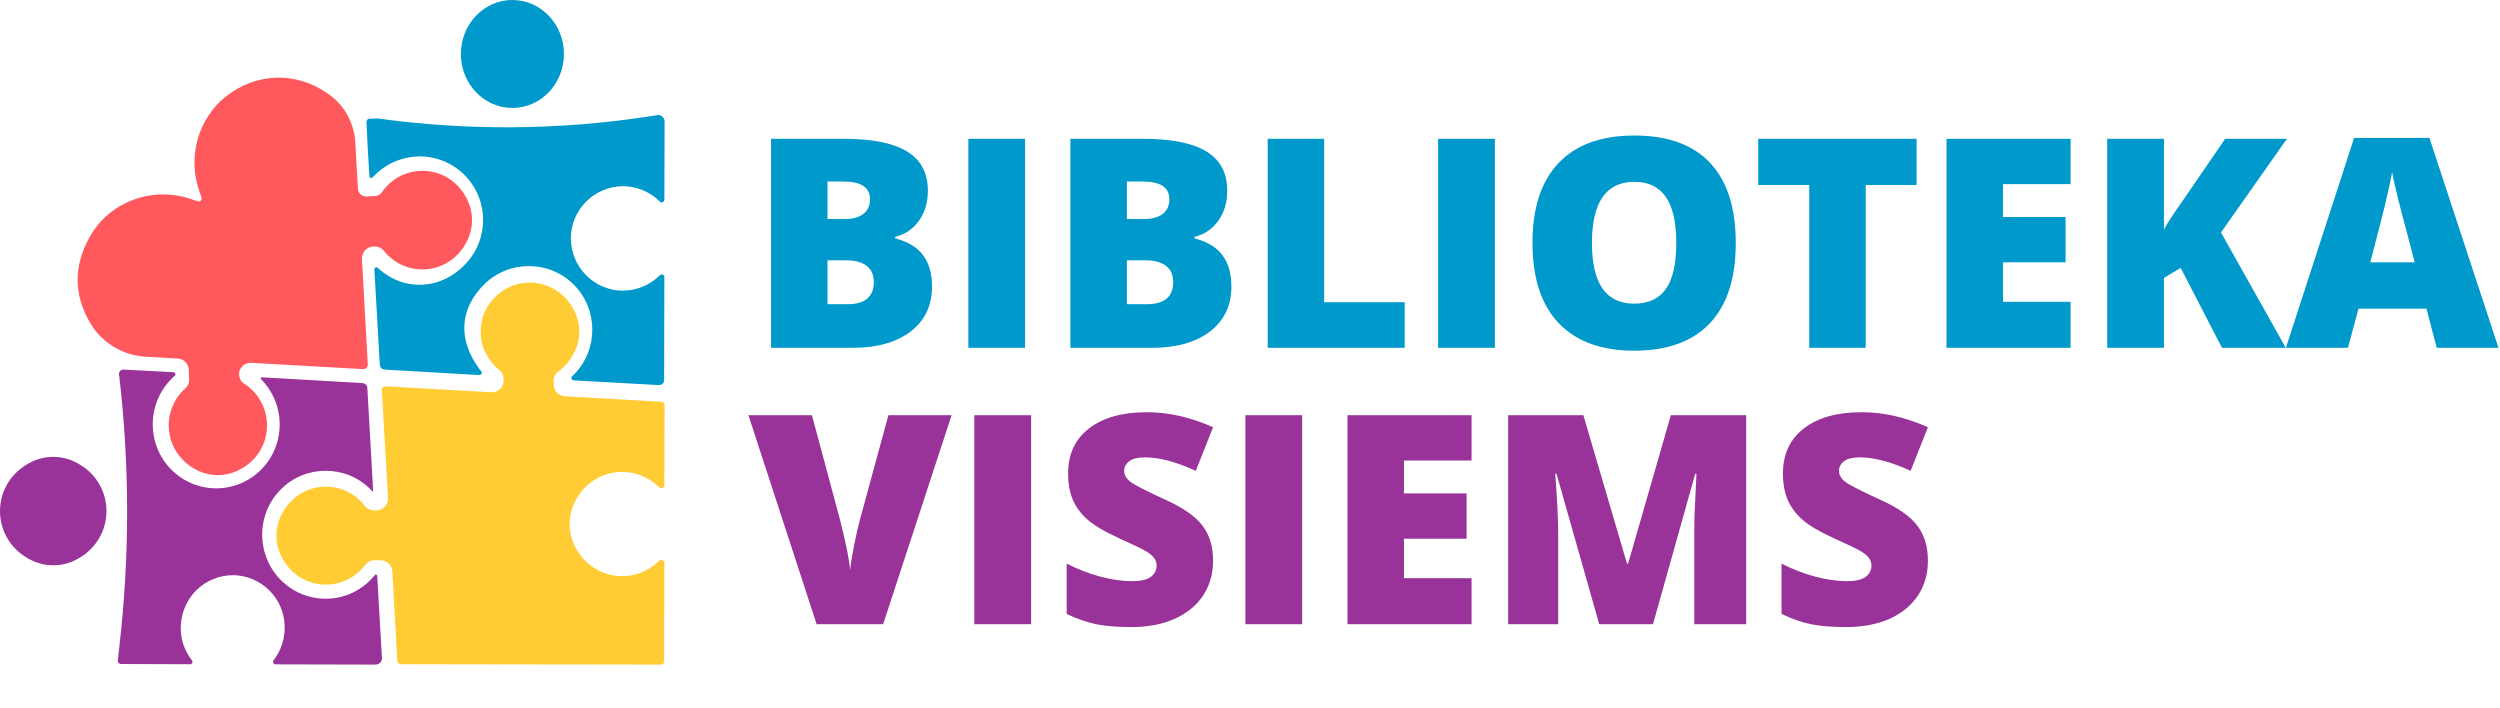 <svg width="805" height="228" viewBox="0 0 805 228" fill="none" xmlns="http://www.w3.org/2000/svg">
<path d="M23.788 180.574C37.802 174.103 37.764 154.997 23.788 148.565C19.573 146.612 14.711 146.612 10.496 148.565C-3.518 155.035 -3.48 174.142 10.496 180.574C14.711 182.527 19.573 182.527 23.788 180.574Z" fill="#993399"/>
<path d="M120.707 185.169C120.327 185.628 119.909 186.126 119.492 186.547C119.036 187.007 118.618 187.428 118.124 187.849C114.251 191.218 109.427 192.865 104.642 192.788C99.819 192.75 95.034 190.989 91.236 187.543C86.831 183.561 84.59 178.162 84.438 172.725C84.286 167.288 86.261 161.774 90.401 157.601C94.388 153.58 99.629 151.589 104.87 151.589C110.111 151.589 115.352 153.58 119.34 157.601C119.492 157.754 119.605 157.869 119.757 158.022C119.909 158.175 120.023 158.29 120.175 158.443L118.276 124.826C118.276 124.443 118.086 124.098 117.821 123.83C117.555 123.562 117.213 123.371 116.833 123.371L100.541 122.414L84.362 121.495C84.21 121.495 84.058 121.571 83.983 121.724C83.945 121.839 83.945 121.992 84.058 122.107C88.16 126.242 90.173 131.718 90.059 137.193C89.907 142.63 87.666 148.029 83.261 152.011C79.425 155.495 74.488 157.256 69.627 157.256C64.766 157.256 59.829 155.495 55.993 152.011C51.588 148.029 49.347 142.63 49.195 137.193C49.043 131.756 51.018 126.242 55.158 122.069C55.347 121.877 55.499 121.724 55.689 121.533C55.879 121.341 56.031 121.188 56.259 121.035C56.487 120.805 56.525 120.537 56.449 120.308C56.373 120.078 56.145 119.848 55.841 119.848L39.815 119.006C39.397 118.968 39.017 119.121 38.751 119.389C38.486 119.657 38.296 120.001 38.296 120.461L38.334 120.576C41.789 149.866 41.789 179.425 38.371 208.678L37.916 212.736C37.916 213.043 38.03 213.311 38.22 213.502C38.41 213.694 38.675 213.809 38.979 213.809L61.234 213.885C61.538 213.885 61.804 213.694 61.918 213.426C62.032 213.158 62.032 212.851 61.804 212.622C59.183 209.291 57.968 205.232 58.234 201.212C58.5 197.191 60.057 193.248 63.095 190.184C66.361 186.892 70.652 185.245 74.944 185.207C79.197 185.207 83.527 186.892 86.793 190.184C89.831 193.248 91.464 197.191 91.654 201.212C91.844 205.232 90.667 209.329 88.084 212.622C87.894 212.89 87.894 213.196 88.008 213.464C88.122 213.732 88.388 213.923 88.692 213.923L120.973 214C121.58 214 122.074 213.732 122.454 213.349C122.834 212.966 123.061 212.43 122.985 211.818L121.466 185.475C121.466 185.245 121.314 185.092 121.125 185.054C121.011 184.939 120.821 184.977 120.707 185.169Z" fill="#993399"/>
<path d="M181.587 17.383C181.587 7.783 174.158 0 164.993 0C155.829 0 148.4 7.783 148.4 17.383C148.4 26.983 155.829 34.766 164.993 34.766C174.158 34.766 181.587 26.983 181.587 17.383Z" fill="#0099CC"/>
<path d="M212.025 37.007L208.152 37.616C179.483 41.916 150.358 42.107 121.651 38.149H121.575C121.499 38.149 121.461 38.111 121.423 38.149L120.246 38.187L118.993 38.225C118.689 38.225 118.424 38.339 118.272 38.568C118.12 38.796 117.968 39.024 118.006 39.367L118.424 48.005L118.955 56.758C118.993 57.024 119.145 57.176 119.335 57.29C119.563 57.367 119.753 57.328 119.942 57.138C120.056 57.024 120.17 56.91 120.322 56.758C120.436 56.643 120.55 56.529 120.702 56.377C124.803 52.267 130.271 50.288 135.663 50.364C141.055 50.517 146.409 52.762 150.358 57.176C153.814 61.02 155.561 65.967 155.561 70.838C155.561 75.709 153.814 80.656 150.358 84.499C146.409 88.914 141.435 91.311 136.385 91.654C131.334 91.996 126.17 90.322 121.879 86.478C121.879 86.478 121.841 86.44 121.803 86.402C121.765 86.364 121.727 86.326 121.651 86.25C121.461 86.06 121.196 86.022 120.93 86.136C120.702 86.212 120.55 86.44 120.55 86.745L122.297 117.417C122.335 117.835 122.487 118.216 122.79 118.52C123.056 118.787 123.474 118.977 123.892 119.015L154.345 120.765C154.649 120.765 154.915 120.575 155.067 120.347C155.219 120.118 155.181 119.776 154.953 119.548C154.763 119.357 154.649 119.167 154.535 119.053C154.421 118.939 154.345 118.787 154.345 118.787C150.928 114.144 149.295 109.387 149.523 104.744C149.751 100.102 151.839 95.649 155.826 91.654C159.813 87.658 165.054 85.679 170.294 85.679C175.534 85.679 180.774 87.658 184.761 91.654C188.748 95.649 190.723 100.901 190.723 106.152C190.723 111.404 188.748 116.655 184.761 120.651C184.685 120.727 184.571 120.841 184.495 120.918C184.42 120.994 184.306 121.108 184.23 121.184C184.002 121.412 183.926 121.717 184.04 121.983C184.154 122.25 184.382 122.478 184.685 122.478L212.177 124C212.633 124 213.013 123.848 213.354 123.581C213.658 123.277 213.81 122.896 213.848 122.478L213.924 89.218C213.924 88.838 213.696 88.533 213.392 88.457C213.089 88.305 212.709 88.381 212.443 88.647C209.178 91.92 204.887 93.556 200.596 93.594C196.343 93.594 192.052 91.958 188.748 88.647C185.483 85.375 183.85 81.075 183.812 76.774C183.812 72.512 185.445 68.212 188.748 64.901C192.014 61.629 196.305 59.992 200.596 59.954C204.849 59.954 209.178 61.629 212.443 64.901C212.709 65.168 213.089 65.244 213.392 65.091C213.696 64.939 213.962 64.673 213.924 64.254L214 39.062C214 38.529 213.772 38.073 213.43 37.73C213.089 37.388 212.557 37.007 212.025 37.007Z" fill="#0099CC"/>
<path d="M181.852 127.596C179.914 127.482 178.394 125.962 178.318 124.062L178.28 122.808C178.204 121.516 178.812 120.3 179.838 119.578C182.27 117.83 184.284 115.285 185.576 111.941C186.906 108.407 186.868 104.494 185.348 100.998C179.572 87.699 161.674 87.661 155.86 100.922C154.606 103.772 154.416 108.597 155.48 111.561C156.62 114.829 158.52 117.336 160.762 119.122C161.598 119.806 162.092 120.756 162.13 121.858L162.168 122.352C162.282 124.594 160.458 126.418 158.216 126.304L124.017 124.404C123.447 124.366 122.953 124.86 122.953 125.468L124.929 160.349C125.043 162.515 123.333 164.3 121.167 164.338H120.407C119.267 164.338 118.127 163.806 117.443 162.894C117.025 162.325 116.607 161.831 116.113 161.337C108.551 153.775 95.289 155.485 90.311 166.39C88.563 170.266 88.563 174.673 90.311 178.549C95.251 189.492 108.551 191.164 116.113 183.603C116.645 183.071 117.101 182.539 117.557 181.931C118.279 180.981 119.381 180.411 120.597 180.411L122.573 180.411C124.549 180.411 126.183 181.969 126.335 183.945L127.931 212.746C127.969 213.392 128.501 213.848 129.147 213.886L212.86 214C213.392 214 213.848 213.544 213.848 213.012L213.924 181.323C213.924 180.411 212.822 179.993 212.214 180.601C204.196 188.618 190.06 186.794 184.778 175.205C182.916 171.14 182.954 166.39 184.778 162.287C190.022 150.66 204.196 148.874 212.214 156.891L212.252 156.929C212.86 157.537 213.962 157.119 213.924 156.245L214 130.407C214 129.875 213.582 129.381 213.05 129.381L181.852 127.596Z" fill="#FFCC33"/>
<path d="M57.222 115.454C59.167 115.569 60.73 117.137 60.769 119.088L60.883 122.11C60.959 123.258 60.464 124.367 59.586 125.094C59.396 125.285 59.167 125.515 58.976 125.706C51.388 133.319 53.104 146.669 64.048 151.68C67.937 153.44 72.361 153.44 76.25 151.68C87.232 146.707 88.91 133.319 81.322 125.706C80.521 124.903 79.644 124.176 78.691 123.602C77.661 122.952 77.051 121.881 76.975 120.657C76.86 118.476 78.691 116.716 80.864 116.831L116.899 118.859C117.776 118.897 118.463 118.208 118.425 117.329L116.556 83.398C116.442 81.294 118.043 79.534 120.102 79.381H120.484C121.704 79.305 122.886 79.878 123.649 80.796C123.992 81.217 124.373 81.676 124.793 82.097C132.381 89.71 145.689 87.988 150.684 77.009C152.439 73.107 152.439 68.67 150.684 64.768C145.727 53.751 132.381 52.068 124.793 59.68C124.106 60.369 123.496 61.134 122.924 61.937C122.467 62.626 121.704 63.085 120.827 63.123L118.081 63.276C116.594 63.391 115.336 62.205 115.26 60.752L114.383 45.412C113.925 39.597 110.989 34.204 106.337 30.684C106.07 30.493 105.841 30.34 105.574 30.149C95.316 22.919 82.389 23.34 72.59 31.181C63.934 38.182 60.044 50.5 64.429 62.32C64.582 62.703 64.696 63.123 64.887 63.544C65.154 64.347 64.429 65.074 63.628 64.806C62.599 64.462 61.684 64.156 60.769 63.85C48.452 60.063 35.182 65.112 28.928 76.206C23.666 85.54 23.628 95.065 29.195 104.246C29.233 104.284 29.271 104.322 29.271 104.399C33.084 110.596 39.796 114.498 47.041 114.88L57.222 115.454Z" fill="#FF595E"/>
<path d="M248.274 44.697H271.751C280.897 44.697 287.679 46.063 292.099 48.794C296.549 51.495 298.774 55.715 298.774 61.454C298.774 65.228 297.807 68.451 295.874 71.121C293.94 73.791 291.393 75.51 288.232 76.277V76.737C292.406 77.842 295.429 79.683 297.301 82.261C299.173 84.839 300.109 88.185 300.109 92.297C300.109 98.404 297.807 103.223 293.204 106.752C288.631 110.251 282.385 112 274.467 112H248.274V44.697ZM266.457 70.522H271.935C274.544 70.522 276.554 69.985 277.966 68.911C279.408 67.837 280.13 66.241 280.13 64.124C280.13 60.349 277.276 58.461 271.567 58.461H266.457V70.522ZM266.457 83.827V97.959H272.856C278.534 97.959 281.373 95.566 281.373 90.778C281.373 88.537 280.605 86.819 279.071 85.622C277.567 84.425 275.373 83.827 272.488 83.827H266.457ZM311.802 112V44.697H330.078V112H311.802ZM344.671 44.697H368.149C377.294 44.697 384.077 46.063 388.496 48.794C392.946 51.495 395.171 55.715 395.171 61.454C395.171 65.228 394.204 68.451 392.271 71.121C390.337 73.791 387.79 75.51 384.629 76.277V76.737C388.803 77.842 391.826 79.683 393.698 82.261C395.57 84.839 396.506 88.185 396.506 92.297C396.506 98.404 394.204 103.223 389.601 106.752C385.028 110.251 378.783 112 370.865 112H344.671V44.697ZM362.855 70.522H368.333C370.941 70.522 372.952 69.985 374.363 68.911C375.806 67.837 376.527 66.241 376.527 64.124C376.527 60.349 373.673 58.461 367.964 58.461H362.855V70.522ZM362.855 83.827V97.959H369.253C374.931 97.959 377.77 95.566 377.77 90.778C377.77 88.537 377.003 86.819 375.468 85.622C373.964 84.425 371.77 83.827 368.885 83.827H362.855ZM408.199 112V44.697H426.383V97.315H452.3V112H408.199ZM463.073 112V44.697H481.348V112H463.073ZM558.917 78.256C558.917 89.581 556.14 98.189 550.585 104.082C545.03 109.974 536.897 112.921 526.187 112.921C515.629 112.921 507.527 109.959 501.88 104.036C496.264 98.113 493.456 89.489 493.456 78.164C493.456 66.963 496.248 58.415 501.834 52.523C507.45 46.6 515.598 43.638 526.279 43.638C536.989 43.638 545.107 46.569 550.631 52.431C556.155 58.293 558.917 66.901 558.917 78.256ZM512.606 78.256C512.606 91.269 517.133 97.775 526.187 97.775C530.79 97.775 534.197 96.195 536.406 93.034C538.647 89.873 539.767 84.947 539.767 78.256C539.767 71.535 538.631 66.579 536.36 63.387C534.12 60.165 530.759 58.553 526.279 58.553C517.164 58.553 512.606 65.121 512.606 78.256ZM600.763 112H582.579V59.566H566.145V44.697H617.152V59.566H600.763V112ZM666.731 112H626.773V44.697H666.731V59.29H644.957V69.878H665.12V84.471H644.957V97.177H666.731V112ZM736.014 112H715.482L702.178 86.266L696.792 89.489V112H678.516V44.697H696.792V73.929C697.713 72.118 699.569 69.249 702.362 65.321L716.495 44.697H736.382L715.16 74.85L736.014 112ZM784.627 112L781.312 99.386H759.446L756.039 112H736.06L758.019 44.421H782.279L804.514 112H784.627ZM777.537 84.471L774.637 73.423C773.962 70.968 773.133 67.791 772.151 63.894C771.2 59.996 770.571 57.203 770.264 55.515C769.988 57.08 769.435 59.658 768.607 63.249C767.809 66.84 766.013 73.914 763.22 84.471H777.537Z" fill="#0099CC"/>
<path d="M286.068 133.697H306.416L284.365 201H262.959L241 133.697H261.44L270.6 167.809C272.503 175.389 273.547 180.668 273.731 183.645C273.946 181.497 274.375 178.811 275.02 175.589C275.664 172.366 276.232 169.834 276.723 167.993L286.068 133.697ZM313.735 201V133.697H332.011V201H313.735ZM390.614 180.56C390.614 184.734 389.555 188.448 387.437 191.701C385.32 194.923 382.266 197.44 378.276 199.251C374.287 201.031 369.606 201.921 364.236 201.921C359.755 201.921 355.995 201.614 352.957 201C349.919 200.356 346.758 199.251 343.474 197.685V181.481C346.942 183.261 350.548 184.658 354.292 185.67C358.036 186.652 361.473 187.143 364.604 187.143C367.305 187.143 369.284 186.683 370.542 185.762C371.801 184.811 372.43 183.599 372.43 182.126C372.43 181.205 372.169 180.407 371.647 179.732C371.156 179.026 370.343 178.32 369.207 177.614C368.102 176.908 365.126 175.466 360.277 173.287C355.888 171.292 352.589 169.359 350.379 167.487C348.2 165.614 346.573 163.466 345.499 161.042C344.456 158.617 343.934 155.748 343.934 152.433C343.934 146.234 346.19 141.4 350.701 137.932C355.213 134.464 361.412 132.73 369.299 132.73C376.266 132.73 383.371 134.341 390.614 137.564L385.043 151.605C378.752 148.72 373.32 147.277 368.747 147.277C366.384 147.277 364.665 147.692 363.591 148.52C362.517 149.349 361.98 150.377 361.98 151.605C361.98 152.924 362.655 154.106 364.005 155.149C365.386 156.193 369.1 158.095 375.146 160.858C380.946 163.466 384.967 166.274 387.207 169.282C389.478 172.259 390.614 176.018 390.614 180.56ZM401.017 201V133.697H419.293V201H401.017ZM473.845 201H433.886V133.697H473.845V148.29H452.07V158.878H472.234V173.471H452.07V186.177H473.845V201ZM514.954 201L501.19 152.525H500.775C501.42 160.781 501.742 167.195 501.742 171.768V201H485.63V133.697H509.844L523.885 181.481H524.253L538.017 133.697H562.278V201H545.567V171.492C545.567 169.957 545.583 168.254 545.613 166.382C545.675 164.51 545.889 159.921 546.258 152.617H545.843L532.263 201H514.954ZM620.788 180.56C620.788 184.734 619.729 188.448 617.612 191.701C615.494 194.923 612.441 197.44 608.451 199.251C604.461 201.031 599.781 201.921 594.41 201.921C589.93 201.921 586.17 201.614 583.132 201C580.093 200.356 576.932 199.251 573.649 197.685V181.481C577.116 183.261 580.723 184.658 584.467 185.67C588.211 186.652 591.648 187.143 594.779 187.143C597.479 187.143 599.459 186.683 600.717 185.762C601.975 184.811 602.604 183.599 602.604 182.126C602.604 181.205 602.344 180.407 601.822 179.732C601.331 179.026 600.518 178.32 599.382 177.614C598.277 176.908 595.3 175.466 590.451 173.287C586.063 171.292 582.763 169.359 580.554 167.487C578.375 165.614 576.748 163.466 575.674 161.042C574.631 158.617 574.109 155.748 574.109 152.433C574.109 146.234 576.365 141.4 580.876 137.932C585.387 134.464 591.587 132.73 599.474 132.73C606.441 132.73 613.545 134.341 620.788 137.564L615.218 151.605C608.927 148.72 603.495 147.277 598.922 147.277C596.559 147.277 594.84 147.692 593.766 148.52C592.692 149.349 592.155 150.377 592.155 151.605C592.155 152.924 592.83 154.106 594.18 155.149C595.561 156.193 599.275 158.095 605.321 160.858C611.121 163.466 615.141 166.274 617.382 169.282C619.653 172.259 620.788 176.018 620.788 180.56Z" fill="#993399"/>
</svg>
